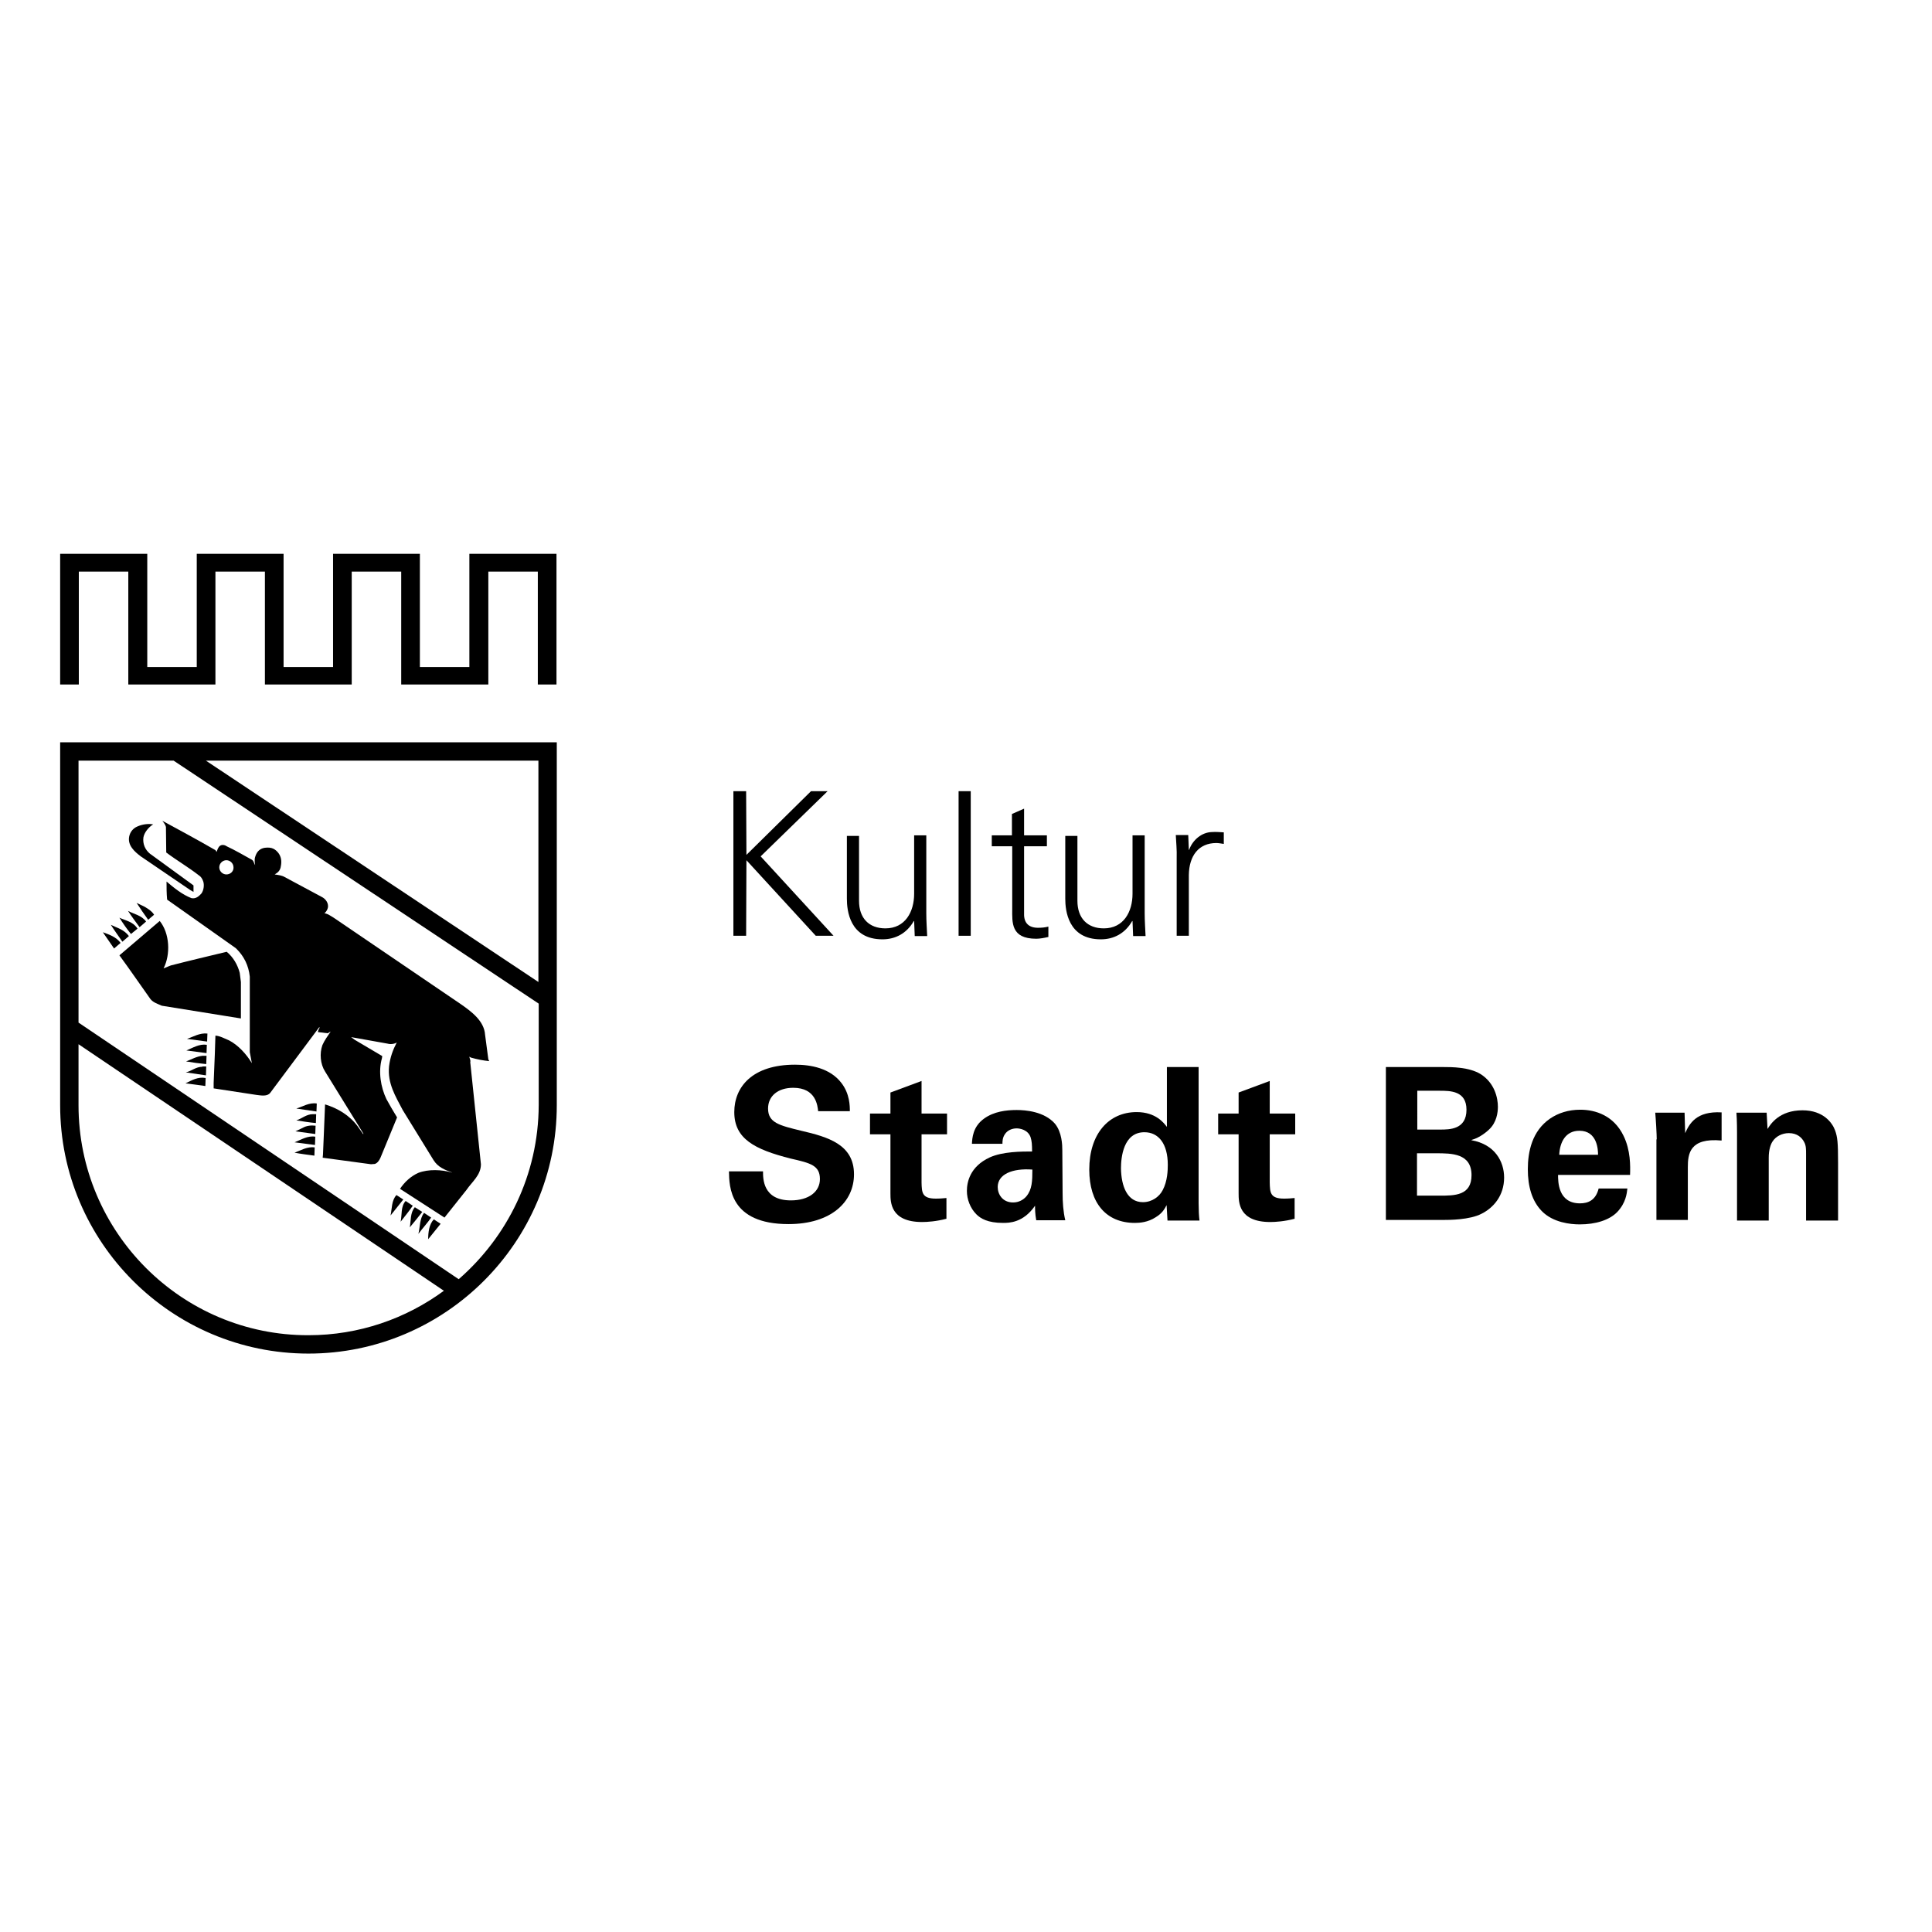 <?xml version="1.0" encoding="UTF-8"?> <svg xmlns="http://www.w3.org/2000/svg" xmlns:xlink="http://www.w3.org/1999/xlink" version="1.1" id="layer" x="0px" y="0px" viewBox="0 0 652 652" style="enable-background:new 0 0 652 652;" xml:space="preserve"> <g> <path d="M51.7,278.2c-1.5,0.9-3,2.7-3.3,4.4c-0.3,2.2,0.6,4.2,2.2,5.5c4.9,3.6,9.8,7.1,14.7,10.7v2.2l-1.2-0.7L47.5,289 c-2.1-1.6-4.5-3.7-3.9-6.7c0.3-1.5,1.3-2.8,2.8-3.4C48,278.2,49.9,277.9,51.7,278.2"></path> <polygon points="158.4,186.9 158.4,225.1 141.7,225.1 141.7,186.9 112.4,186.9 112.4,225.1 95.7,225.1 95.7,186.9 66.4,186.9 66.4,225.1 49.7,225.1 49.7,186.9 20.3,186.9 20.3,231 26.6,231 26.6,192.9 43.3,192.9 43.3,231 72.7,231 72.7,192.9 89.4,192.9 89.4,231 118.7,231 118.7,192.9 135.4,192.9 135.4,231 164.8,231 164.8,192.9 181.5,192.9 181.5,231 187.8,231 187.8,186.9 "></polygon> <path d="M80.9,328.3c-0.7-2.7-2.2-5.3-4.4-7.1c-6.2,1.5-12.6,3-18.8,4.6c-0.9,0.3-1.6,0.7-2.5,1c2.4-4.7,2.1-11.8-1.3-16 l-13.6,11.6c3.6,4.9,7,9.9,10.5,14.8c1,1.2,2.5,1.6,3.8,2.2l21.1,3.4l5.6,0.9v-12.3L80.9,328.3z"></path> <path d="M48.4,305.8c-0.7-0.3-2.3-1.1-2.3-1.1c1.3,2,2.6,3.9,3.9,5.7l2-1.7C51.2,307.3,49,306.1,48.4,305.8"></path> <path d="M43.2,307.4c1.2,1.9,2.6,3.7,3.9,5.5l2.2-1.9C47.8,308.9,45.2,308.5,43.2,307.4"></path> <path d="M46.4,313.4c-1.5-2.4-4-2.7-6.1-3.7c1.2,1.9,2.5,3.8,3.9,5.5L46.4,313.4C46.4,313.5,46.4,313.4,46.4,313.4"></path> <path d="M37.4,312.1c1.2,1.9,2.6,3.8,3.9,5.7l2.2-1.9C41.9,313.7,39.4,313.1,37.4,312.1"></path> <path d="M34.7,314.6l3.8,5.5l2.2-1.9C39.2,316.2,36.9,315.4,34.7,314.6"></path> <path d="M100,374.1l6.8,1l0.1-2.7C104.3,372,102.1,373.5,100,374.1"></path> <path d="M105.6,376c-2.2,0-3.7,1.5-5.6,2.1c2,0.3,4.3,0.7,6.6,0.9l0.1-3H105.6z"></path> <path d="M102.2,380.6l-2.5,1.2l6.7,0.9l0.1-2.8C105,379.7,103.4,379.9,102.2,380.6"></path> <path d="M99.4,385.5l6.9,0.9l0.1-2.8C103.8,383.2,101.7,384.6,99.4,385.5"></path> <path d="M99.4,389c2.1,0.4,4.4,0.7,6.7,1l0.1-2.8C103.6,386.9,101.6,388.2,99.4,389"></path> <path d="M63.1,350.6c2.3,0.3,4.5,0.6,6.8,0.9l0.1-2.7C67.4,348.5,65.2,349.9,63.1,350.6"></path> <path d="M62.9,354.5l6.8,0.9l0.1-2.8C67.3,352.2,65.1,353.6,62.9,354.5"></path> <path d="M68.4,356.3c-2.1,0.2-3.7,1.2-5.6,1.9c2.3,0.4,4.6,0.7,6.8,0.9l0.1-2.8H68.4z"></path> <path d="M68.3,360c-2.2,0-3.7,1.5-5.6,1.9l6.1,0.9l0.7,0.1l0.1-3H68.3z"></path> <path d="M62.6,365.6l6.7,0.9l0.1-2.7C66.8,363.3,64.7,364.6,62.6,365.6"></path> <path d="M131.8,410.2l4.3-5.4l-2.3-1.5C132.1,405.1,132.3,407.9,131.8,410.2"></path> <path d="M135.2,412.3c1.3-1.7,2.9-3.6,4.1-5.4l-2.4-1.6C135.2,407.1,135.7,410,135.2,412.3"></path> <path d="M138.3,414.2c1.3-1.6,2.9-3.5,4.2-5.2l-2.5-1.6C138.4,409.3,138.7,411.9,138.3,414.2"></path> <path d="M141.2,416.4c1.4-1.9,3-3.6,4.3-5.5l-2.4-1.6C141.6,411.3,141.8,413.9,141.2,416.4"></path> <path d="M144.5,418.2l4.2-5.2l-2.3-1.5C144.8,413.2,144.5,415.9,144.5,418.2"></path> <path d="M158.4,356.6l0.5,0.3c2.1,0.6,4.1,1,6.2,1.2l-0.3-0.6l-1.1-8.3c-0.3-4.7-4.7-7.9-8.3-10.4l-42.8-29.1 c-1-0.6-1.9-1.3-3.1-1.5c0.7-0.6,1.2-1.5,1.2-2.4c0-1.3-0.9-2.5-2.1-3.1l-12.5-6.7c-1-0.6-2.2-0.7-3.4-0.9l0.9-0.6 c0.7-0.6,1.1-1.3,1.2-2.3c0.3-1.6,0.1-3.1-0.9-4.4c-1-1.2-2.1-2-4.5-1.7c-1.4,0.2-2.7,1-3.3,3.1c-0.3,0.9-0.1,2.1,0,2.8 c-0.4-0.6-0.4-1.3-1-1.8c-2.9-1.6-5.8-3.3-8.6-4.6c-0.7-0.5-1.6-0.6-2.2-0.2c-0.7,0.5-0.9,1.3-1.2,2.1l-0.4-0.6 c-5.9-3.4-12-6.7-17.9-9.9c0.4,0.6,1,1.2,1.2,2.1l0.1,8.6c3.6,2.7,7.4,4.9,11,7.7c0.7,0.4,1.2,1.2,1.5,2.1c0.4,1.3,0.1,3-0.6,4 c-0.9,1-1.9,1.9-3.4,1.6c-3.1-1.2-5.8-3.4-8.4-5.6c0,1.9,0,4,0.2,6.1L79.6,320c2.8,2.7,4.3,5.9,4.7,9.6l0,21.5v4l0.7,3.7 c-1.8-3-4.6-6.1-7.7-7.7c-1.5-0.6-3-1.5-4.6-1.6c-0.1,2-0.1,4.1-0.2,6.2l-0.4,9.8c0,0.6,0,1.2,0,1.8l14.4,2.2 c1.6,0.2,3.7,0.6,4.7-0.7l16.5-22.1h0.2c-0.2,0.6-0.6,1-0.6,1.6l3.3,0.4l1-0.6c-1,1.5-2.1,3-2.8,4.6c-1,2.8-0.7,6.4,0.9,8.9 l12.9,20.9v0.3l-1.9-2.7c-2.8-3.8-6.8-6.1-11-7.4l-0.4,9.8l-0.3,7.1l-0.1,1.1l16.3,2.2l1.3-0.1c0.9-0.3,1.5-1.2,1.9-2.1l5.6-13.6 c-1.3-2.1-2.5-4.2-3.6-6.2c-1.9-4-2.8-9.2-1.5-13.8l0.1-0.7l-9.3-5.5l-1.2-0.9l12.3,2.2c1,0.3,2.4,0.1,3.1-0.4 c-1.3,2.5-2.2,4.9-2.6,8c-0.6,5.8,2.2,10.2,4.6,14.8l10.4,16.9c1.5,2.4,3.8,3.3,6.3,4.2h-0.1c-3.4-1-7.9-1.2-11.3,0.1 c-2.5,1.1-4.7,3.1-6.2,5.4l15,9.7l7.4-9.3c1.9-2.8,4.9-5,4.9-8.7l-3.6-34.4C158.9,357.6,158.4,357.2,158.4,356.6 M76.4,295.1 c-1.3,0-2.4-1.1-2.4-2.4c0-1.3,1.1-2.4,2.4-2.4c1.3,0,2.4,1.1,2.4,2.4C78.9,294,77.8,295.1,76.4,295.1"></path> <path d="M20.3,250.5V373c0,46.2,37.6,83.8,83.8,83.8s83.8-37.6,83.8-83.8V250.5H20.3z M181.7,331.4L69.5,256.7h112.2V331.4z M26.5,373v-20.6l123.3,83.2c-12.8,9.4-28.6,15-45.7,15C61.3,450.7,26.5,415.8,26.5,373 M154.8,431.7L26.5,345.1v-88.4h32.1 l123.2,82V373C181.7,396.5,171.2,417.4,154.8,431.7"></path> <path d="M257.5,395.3c0,2.4-0.1,9.8,9.4,9.8c6,0,9.8-2.9,9.8-7.2c0-4.6-3.2-5.4-9.8-6.9c-12.3-3.1-19.1-6.7-19.1-15.7 c0-8.5,6.1-16,20.5-16c5.4,0,11.8,1.2,15.6,6.1c2.9,3.7,2.9,7.9,2.9,9.6h-10.7c-0.2-1.8-0.7-7.9-8.4-7.9c-5.2,0-8.5,2.8-8.5,7 c0,4.8,3.8,5.7,11.2,7.5c9,2.1,17.8,4.6,17.8,14.7c0,9.3-7.7,16.8-22.1,16.8c-19.9,0-20-12.7-20.1-17.8H257.5z"></path> <path d="M319.4,411.3c-3.4,0.9-6.5,1.1-8.2,1.1c-10.7,0-10.7-6.7-10.7-9.7v-19.9h-6.9v-7h6.9v-7.1l10.5-3.9v11h8.6v7H311v16.3 c0.1,3.3,0.1,5.4,4.8,5.4c1.6,0,2.3-0.1,3.6-0.2V411.3z"></path> <path d="M349.7,411.8c-0.4-2.2-0.4-3.9-0.4-4.9c-4,5.8-8.8,5.8-10.8,5.8c-5.2,0-7.6-1.5-9-2.9c-2.1-2.1-3.2-5.1-3.2-7.9 c0-2.9,1-8.2,7.7-11.3c4.4-2,10.8-2,14.3-2c0-2.4-0.1-3.5-0.5-4.8c-0.9-2.6-3.7-3-4.7-3c-1.5,0-3.1,0.6-4,2 c-0.8,1.2-0.8,2.4-0.8,3.2H328c0.1-1.9,0.3-5.8,4.1-8.5c3.3-2.4,7.5-2.9,11-2.9c3,0,9.3,0.5,12.9,4.6c2.4,2.9,2.5,7.3,2.5,8.9 l0.1,14.5c0,3.1,0.2,6.2,0.9,9.2H349.7z M336.7,400.6c0,2.4,1.6,5.2,5.2,5.2c1.9,0,3.5-0.9,4.5-2.1c1.9-2.3,2-5.1,2-9 C341.6,394.2,336.7,396.3,336.7,400.6"></path> <path d="M393.8,360.1h10.7v45.9c0,2.1,0.1,4.5,0.3,5.9H394l-0.3-5.2c-0.7,1.3-1.4,2.7-3.7,4.1c-2.6,1.7-5.4,1.9-7,1.9 c-9.7,0-15.4-6.7-15.4-18c0-12,6.5-19.4,16-19.4c6.5,0,9.2,3.7,10.2,5V360.1z M385.7,405.7c3.1,0,5.6-1.9,6.7-4.1 c1.6-3,1.7-6.7,1.7-8.5c0-7.1-3.1-11-7.9-11c-7.1,0-7.9,8.5-7.9,12.2C378.4,400.3,380.4,405.7,385.7,405.7"></path> <path d="M436.9,411.3c-3.4,0.9-6.5,1.1-8.2,1.1c-10.7,0-10.7-6.7-10.7-9.7v-19.9h-6.9v-7h6.9v-7.1l10.5-3.9v11h8.6v7h-8.6v16.3 c0.1,3.3,0.1,5.4,4.8,5.4c1.6,0,2.3-0.1,3.6-0.2V411.3z"></path> <path d="M467.7,360.1H487c3,0,8.8,0,12.7,2.4c4.7,3,5.8,8,5.8,11c0,1.9-0.4,5.3-3,7.7c-0.4,0.4-2.9,2.7-5.9,3.5v0.1 c7.9,1.4,11,7.2,11,12.6c0,6.1-3.6,10.2-7.6,12.2c-4,2.1-11,2.1-13,2.1h-19.3V360.1z M478.3,381.2h7.7c3.2,0,8.9,0,8.9-6.7 c0-6.4-5.5-6.4-9.1-6.4h-7.5V381.2z M478.3,403.5h7.5c5.1,0,10.8,0,10.8-6.9c0-7.4-6.7-7.4-12-7.4h-6.4V403.5z"></path> <path d="M525.8,396.4c0,2.4,0,9.7,7.4,9.7c2.7,0,5.3-1,6.3-5h9.7c-0.2,1.7-0.5,4.8-3.4,7.9c-2.7,2.8-7.4,4.2-12.7,4.2 c-3.1,0-9-0.6-12.8-4.5c-3.3-3.4-4.7-8.3-4.7-14.1c0-5.9,1.4-12.9,7.5-17.1c2.8-1.9,6.2-3,10.2-3c5.2,0,11.3,2,14.6,8.8 c2.4,4.9,2.3,10.2,2.2,13.2H525.8z M539.3,389.7c0-1.6-0.2-8.1-6.3-8.1c-4.7,0-6.6,3.9-6.8,8.1H539.3z"></path> <path d="M559.1,384.5c0-1.7-0.3-6.9-0.5-9h9.9l0.2,6.9c1.4-3.1,3.7-7.5,12.3-7v9.5c-10.8-1-11.4,4.5-11.4,9v17.8h-10.6V384.5z"></path> <path d="M586.2,382.1c0-0.2,0-4.1-0.2-6.6h10.2l0.3,5.5c1-1.6,3.9-6.3,11.8-6.3c7.1,0,10.1,4.3,11,6.8c0.8,2.2,1,4.1,1,10.8v19.6 h-10.8v-22.5c0-1.5,0-2.8-0.6-3.9c-0.8-1.6-2.4-3.1-5.2-3.1c-2.3,0-4.4,1.1-5.5,2.8c-0.6,0.9-1.3,2.7-1.3,5.5v21.2h-10.7V382.1z"></path> <polygon points="247.5,315.8 247.5,267 251.8,267 251.9,288.5 273.7,267 279.3,267 256.7,289 281.3,315.8 275.3,315.8 251.9,290.3 251.8,315.8 "></polygon> <path d="M308.5,281.9h4.1v26.3c0,2.6,0.2,5.4,0.3,7.7h-4.2l-0.2-5l-0.1-0.1c-2.4,4.2-6.2,6.2-10.6,6.2c-11.1,0-12-9.8-12-13.7 v-21.2h4.1v21.9c0,5.9,3.4,9.3,8.9,9.3c6.7,0,9.7-5.6,9.7-11.7V281.9z"></path> <rect x="323.5" y="267" width="4.1" height="48.8"></rect> <path d="M341.5,285.6h-6.8v-3.7h6.8v-7.2l4.1-1.8v9h7.7v3.7h-7.7v22.7c-0.1,3.1,1.5,4.8,4.7,4.8c1.2,0,2.4-0.1,3.5-0.4v3.5 c-1.3,0.3-2.8,0.6-4.1,0.6c-8.6,0-8.1-5.5-8.1-10.1V285.6z"></path> <path d="M382.2,281.9h4.1v26.3c0,2.6,0.2,5.4,0.3,7.7h-4.2l-0.2-5l-0.1-0.1c-2.4,4.2-6.2,6.2-10.6,6.2c-11.1,0-12-9.8-12-13.7 v-21.2h4.1v21.9c0,5.9,3.4,9.3,8.9,9.3c6.7,0,9.7-5.6,9.7-11.7V281.9z"></path> <path d="M401.2,315.8h-4.1v-26.3c0.1-2.6-0.2-5.4-0.3-7.7h4.2l0.2,5h0.1c1.2-3.4,4.3-5.9,7.6-6c1.4-0.1,2.7,0,4.1,0.1v3.9 c-0.8-0.1-1.7-0.3-2.5-0.3c-6,0-9.2,4.3-9.3,10.8V315.8z"></path> </g> </svg> 